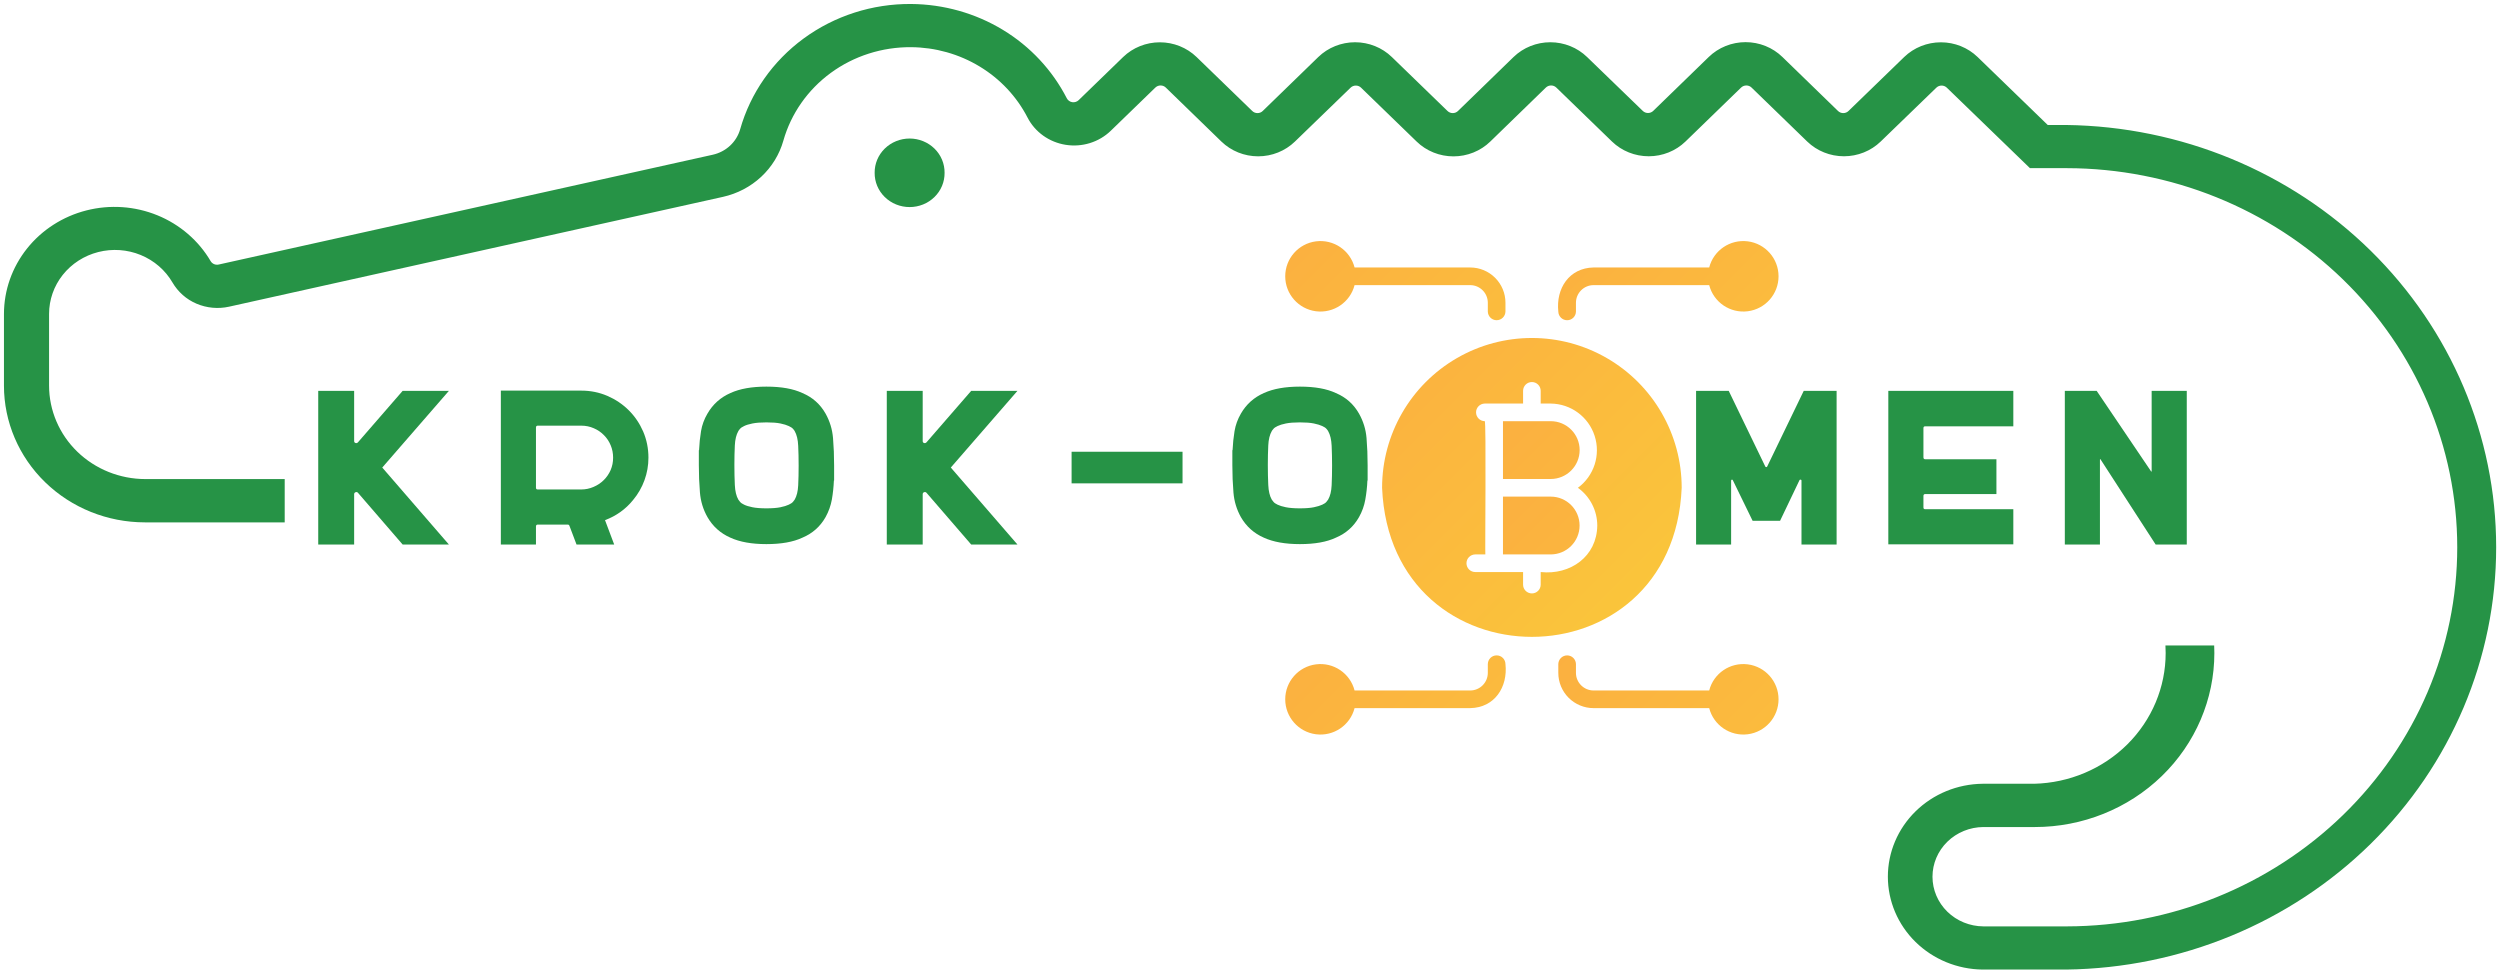 <svg width="321" height="125" viewBox="0 0 321 125" fill="none" xmlns="http://www.w3.org/2000/svg">
<path fill-rule="evenodd" clip-rule="evenodd" d="M103.19 4.941C107.161 2.031 112.012 0.474 116.989 0.512C121.156 0.544 125.223 1.688 128.758 3.827C132.292 5.965 135.12 9.01 136.979 12.624C137.046 12.754 137.144 12.867 137.265 12.953C137.386 13.039 137.526 13.096 137.674 13.12C137.822 13.143 137.973 13.132 138.116 13.087C138.259 13.043 138.389 12.966 138.495 12.864L144.213 7.32C145.464 6.111 147.159 5.432 148.926 5.432C150.692 5.432 152.387 6.111 153.638 7.32L160.785 14.247C160.873 14.334 160.978 14.403 161.095 14.451C161.211 14.498 161.336 14.522 161.462 14.522C161.588 14.522 161.712 14.498 161.829 14.451C161.945 14.403 162.05 14.334 162.138 14.247L169.271 7.32C170.523 6.107 172.221 5.425 173.991 5.425C175.761 5.425 177.459 6.107 178.71 7.32L185.857 14.247C185.945 14.334 186.051 14.403 186.167 14.451C186.283 14.498 186.408 14.522 186.534 14.522C186.66 14.522 186.784 14.498 186.901 14.451C187.017 14.403 187.122 14.334 187.21 14.247L194.341 7.32C195.593 6.107 197.29 5.425 199.06 5.425C200.83 5.425 202.528 6.107 203.78 7.32L210.94 14.247C211.117 14.415 211.355 14.509 211.603 14.509C211.851 14.509 212.089 14.415 212.266 14.247L219.399 7.32C220.02 6.715 220.757 6.236 221.569 5.908C222.382 5.581 223.253 5.412 224.132 5.412C225.012 5.412 225.883 5.581 226.695 5.908C227.508 6.236 228.245 6.715 228.865 7.32L235.999 14.247C236.087 14.334 236.192 14.403 236.308 14.451C236.424 14.498 236.549 14.522 236.675 14.522C236.801 14.522 236.926 14.498 237.042 14.451C237.158 14.403 237.264 14.334 237.352 14.247L244.499 7.32C245.75 6.111 247.444 5.432 249.211 5.432C250.978 5.432 252.673 6.111 253.924 7.32L262.93 16.049H265.311C280.018 16.239 294.055 22.035 304.385 32.183C314.716 42.331 320.508 56.014 320.508 70.271C320.508 84.527 314.716 98.21 304.385 108.358C294.055 118.506 280.018 124.302 265.311 124.492H254.571C251.331 124.457 248.236 123.185 245.958 120.951C243.68 118.718 242.402 115.704 242.402 112.563C242.402 109.423 243.68 106.409 245.958 104.176C248.236 101.943 251.331 100.67 254.571 100.635H261.187C265.704 100.525 269.997 98.709 273.152 95.574C276.306 92.439 278.071 88.232 278.071 83.853C278.071 83.527 278.062 83.201 278.042 82.877H284.301C284.315 83.201 284.323 83.526 284.323 83.852C284.323 89.777 281.895 95.459 277.573 99.649C273.251 103.838 267.389 106.192 261.277 106.192H254.66C252.924 106.205 251.263 106.883 250.04 108.077C248.817 109.272 248.131 110.887 248.131 112.57C248.131 114.253 248.817 115.868 250.04 117.062C251.263 118.257 252.924 118.934 254.66 118.947H265.401C278.7 118.919 291.446 113.779 300.84 104.653C310.234 95.528 315.51 83.162 315.51 70.27C315.51 57.378 310.234 45.012 300.84 35.886C291.446 26.76 278.7 21.62 265.401 21.592H260.646L249.962 11.249C249.785 11.081 249.547 10.987 249.299 10.987C249.051 10.987 248.813 11.081 248.636 11.249L241.476 18.177C240.225 19.386 238.53 20.065 236.763 20.065C234.996 20.065 233.302 19.386 232.05 18.177L224.906 11.249C224.818 11.162 224.713 11.093 224.597 11.045C224.481 10.998 224.356 10.974 224.23 10.974C224.104 10.974 223.979 10.998 223.863 11.045C223.747 11.093 223.641 11.162 223.553 11.249L216.409 18.177C215.158 19.386 213.463 20.065 211.697 20.065C209.93 20.065 208.235 19.386 206.984 18.177L199.837 11.249C199.749 11.162 199.644 11.093 199.527 11.045C199.411 10.998 199.286 10.974 199.16 10.974C199.034 10.974 198.91 10.998 198.794 11.045C198.677 11.093 198.572 11.162 198.484 11.249L191.351 18.177C190.731 18.78 189.994 19.258 189.183 19.584C188.372 19.91 187.502 20.078 186.624 20.078C185.746 20.078 184.877 19.91 184.066 19.584C183.255 19.258 182.518 18.78 181.898 18.177L174.751 11.249C174.574 11.081 174.336 10.987 174.088 10.987C173.84 10.987 173.602 11.081 173.425 11.249L166.268 18.177C165.016 19.39 163.318 20.072 161.548 20.072C159.778 20.072 158.081 19.39 156.829 18.177L149.695 11.249C149.607 11.162 149.502 11.093 149.386 11.045C149.27 10.998 149.145 10.974 149.019 10.974C148.893 10.974 148.768 10.998 148.652 11.045C148.536 11.093 148.431 11.162 148.342 11.249L142.622 16.793C141.873 17.517 140.958 18.057 139.951 18.37C138.945 18.683 137.876 18.761 136.833 18.595C135.789 18.43 134.802 18.026 133.951 17.419C133.1 16.811 132.41 16.016 131.938 15.099C130.55 12.401 128.418 10.129 125.78 8.534C123.142 6.938 120.099 6.081 116.989 6.058C113.274 6.028 109.635 7.189 106.671 9.361C103.707 11.533 101.566 14.594 100.582 18.067C100.081 19.837 99.094 21.441 97.728 22.711C96.361 23.981 94.666 24.868 92.821 25.279L29.417 39.377C28.018 39.689 26.552 39.555 25.238 38.996C23.923 38.437 22.856 37.482 22.146 36.273C21.227 34.691 19.793 33.45 18.068 32.742C16.344 32.035 14.426 31.901 12.615 32.363C10.804 32.825 9.202 33.856 8.059 35.294C6.917 36.732 6.299 38.497 6.301 40.312V49.516C6.302 52.697 7.606 55.748 9.927 57.998C12.247 60.247 15.395 61.512 18.677 61.513H36.556V67.072H18.601C13.8 67.069 9.198 65.218 5.805 61.926C2.413 58.634 0.507 54.171 0.508 49.518V40.313C0.51 37.276 1.549 34.326 3.463 31.921C5.376 29.517 8.057 27.793 11.086 27.019C14.116 26.245 17.325 26.466 20.212 27.644C23.099 28.823 25.503 30.894 27.049 33.535C27.151 33.704 27.305 33.837 27.49 33.915C27.675 33.993 27.881 34.011 28.078 33.967L91.509 19.87C92.346 19.685 93.116 19.283 93.737 18.708C94.357 18.133 94.806 17.405 95.035 16.603C96.353 11.95 99.22 7.851 103.19 4.941Z" fill="#269346"/>
<path d="M121.284 22.188C121.291 21.612 121.179 21.041 120.957 20.508C120.734 19.974 120.405 19.488 119.987 19.079C119.569 18.67 119.072 18.346 118.524 18.124C117.976 17.902 117.388 17.787 116.795 17.787C116.201 17.787 115.613 17.902 115.065 18.124C114.517 18.346 114.02 18.67 113.602 19.079C113.185 19.488 112.855 19.974 112.632 20.508C112.41 21.041 112.299 21.612 112.305 22.188C112.299 22.763 112.41 23.335 112.632 23.869C112.855 24.402 113.185 24.888 113.602 25.297C114.02 25.706 114.517 26.031 115.065 26.253C115.613 26.474 116.201 26.588 116.795 26.588C117.388 26.588 117.976 26.474 118.524 26.253C119.072 26.031 119.569 25.706 119.987 25.297C120.405 24.888 120.734 24.402 120.957 23.869C121.179 23.335 121.291 22.763 121.284 22.188Z" fill="#269346"/>
<path d="M57.64 50.184L49.082 60.033L57.64 69.919H51.701L45.958 63.269C45.865 63.176 45.762 63.154 45.65 63.204C45.531 63.248 45.472 63.335 45.472 63.466V69.919H40.861V50.184H45.472V56.629C45.472 56.76 45.531 56.844 45.65 56.881C45.762 56.919 45.865 56.891 45.958 56.797L51.701 50.184H57.64Z" fill="#269346"/>
<path d="M64.309 50.156H74.645C75.823 50.156 76.936 50.381 77.984 50.83C79.025 51.279 79.939 51.893 80.724 52.672C81.51 53.452 82.13 54.365 82.586 55.413C83.034 56.467 83.259 57.586 83.259 58.771C83.259 59.762 83.091 60.722 82.754 61.651C82.417 62.581 81.928 63.432 81.285 64.205C80.331 65.383 79.131 66.244 77.684 66.786L78.863 69.92H74.027L73.12 67.525C73.083 67.413 73.008 67.357 72.896 67.357H69.042C68.892 67.357 68.818 67.441 68.818 67.609V69.92H64.309V50.156ZM69.042 62.849H74.617C75.178 62.849 75.708 62.739 76.207 62.521C76.706 62.309 77.142 62.019 77.516 61.651C77.89 61.284 78.186 60.853 78.405 60.361C78.617 59.862 78.723 59.332 78.723 58.771C78.723 58.203 78.62 57.673 78.414 57.181C78.208 56.682 77.918 56.245 77.544 55.871C77.17 55.491 76.734 55.195 76.235 54.983C75.736 54.764 75.206 54.655 74.645 54.655H69.042C68.892 54.655 68.818 54.739 68.818 54.908V62.624C68.818 62.774 68.892 62.849 69.042 62.849Z" fill="#269346"/>
<path d="M106.006 53.112C106.549 54.085 106.867 55.129 106.96 56.245C107.054 57.361 107.1 58.54 107.1 59.781V61.698H107.072C107.035 62.54 106.948 63.357 106.81 64.149C106.667 64.934 106.399 65.683 106.006 66.393C105.314 67.616 104.319 68.498 103.022 69.04C101.856 69.589 100.316 69.864 98.402 69.864C96.525 69.864 94.988 69.589 93.791 69.04C92.513 68.479 91.527 67.597 90.835 66.393C90.286 65.421 89.965 64.37 89.872 63.241C89.778 62.119 89.731 60.947 89.731 59.725V57.807H89.76C89.797 56.965 89.881 56.148 90.012 55.357C90.143 54.571 90.417 53.823 90.835 53.112C91.527 51.908 92.513 51.026 93.791 50.465C94.988 49.916 96.525 49.642 98.402 49.642C100.316 49.642 101.856 49.916 103.022 50.465C104.319 51.007 105.314 51.89 106.006 53.112ZM102.545 59.809V59.781C102.545 58.877 102.527 58.029 102.489 57.237C102.452 56.438 102.302 55.812 102.04 55.357C102.003 55.282 101.931 55.185 101.825 55.067C101.719 54.942 101.535 54.82 101.273 54.702C101.011 54.577 100.656 54.468 100.207 54.374C99.758 54.281 99.156 54.234 98.402 54.234C97.672 54.234 97.077 54.281 96.615 54.374C96.154 54.468 95.799 54.577 95.549 54.702C95.293 54.82 95.116 54.942 95.016 55.067C94.91 55.185 94.838 55.282 94.801 55.357C94.539 55.812 94.389 56.423 94.352 57.19C94.314 57.957 94.296 58.783 94.296 59.669V59.725C94.296 60.623 94.314 61.471 94.352 62.269C94.389 63.067 94.539 63.694 94.801 64.149C94.838 64.205 94.91 64.298 95.016 64.429C95.116 64.56 95.293 64.685 95.549 64.803C95.799 64.928 96.154 65.037 96.615 65.131C97.077 65.224 97.672 65.271 98.402 65.271C99.156 65.271 99.758 65.224 100.207 65.131C100.656 65.037 101.011 64.928 101.273 64.803C101.535 64.685 101.719 64.56 101.825 64.429C101.931 64.298 102.003 64.205 102.04 64.149C102.302 63.694 102.452 63.082 102.489 62.315C102.527 61.542 102.545 60.707 102.545 59.809Z" fill="#269346"/>
<path d="M130.643 50.184L122.084 60.033L130.643 69.919H124.703L118.96 63.269C118.867 63.176 118.761 63.154 118.642 63.204C118.53 63.248 118.474 63.335 118.474 63.466V69.919H113.863V50.184H118.474V56.629C118.474 56.76 118.53 56.844 118.642 56.881C118.761 56.919 118.867 56.891 118.96 56.797L124.703 50.184H130.643Z" fill="#269346"/>
<path d="M137.592 58.004H151.837V62.063H137.592V58.004Z" fill="#269346"/>
<path d="M174.5 53.112C175.048 54.085 175.37 55.129 175.463 56.245C175.557 57.361 175.603 58.54 175.603 59.781V61.698H175.575C175.538 62.54 175.447 63.357 175.304 64.149C175.167 64.934 174.899 65.683 174.5 66.393C173.808 67.616 172.813 68.498 171.516 69.04C170.356 69.589 168.819 69.864 166.905 69.864C165.028 69.864 163.488 69.589 162.284 69.04C161.006 68.479 160.021 67.597 159.329 66.393C158.786 65.421 158.468 64.37 158.375 63.241C158.281 62.119 158.234 60.947 158.234 59.725V57.807H158.262C158.3 56.965 158.384 56.148 158.515 55.357C158.646 54.571 158.917 53.823 159.329 53.112C160.021 51.908 161.006 51.026 162.284 50.465C163.488 49.916 165.028 49.642 166.905 49.642C168.819 49.642 170.356 49.916 171.516 50.465C172.813 51.007 173.808 51.89 174.5 53.112ZM171.039 59.809V59.781C171.039 58.877 171.02 58.029 170.983 57.237C170.945 56.438 170.796 55.812 170.534 55.357C170.496 55.282 170.425 55.185 170.319 55.067C170.219 54.942 170.038 54.82 169.776 54.702C169.508 54.577 169.15 54.468 168.701 54.374C168.252 54.281 167.653 54.234 166.905 54.234C166.169 54.234 165.57 54.281 165.109 54.374C164.654 54.468 164.298 54.577 164.043 54.702C163.787 54.82 163.609 54.942 163.51 55.067C163.404 55.185 163.332 55.282 163.294 55.357C163.033 55.812 162.883 56.423 162.846 57.19C162.808 57.957 162.789 58.783 162.789 59.669V59.725C162.789 60.623 162.808 61.471 162.846 62.269C162.883 63.067 163.033 63.694 163.294 64.149C163.332 64.205 163.404 64.298 163.51 64.429C163.609 64.56 163.787 64.685 164.043 64.803C164.298 64.928 164.654 65.037 165.109 65.131C165.57 65.224 166.169 65.271 166.905 65.271C167.653 65.271 168.252 65.224 168.701 65.131C169.15 65.037 169.508 64.928 169.776 64.803C170.038 64.685 170.219 64.56 170.319 64.429C170.425 64.298 170.496 64.205 170.534 64.149C170.796 63.694 170.945 63.082 170.983 62.315C171.02 61.542 171.039 60.707 171.039 59.809Z" fill="#269346"/>
<path d="M231.601 50.184H235.82V69.919H231.311V61.698C231.311 61.642 231.28 61.605 231.218 61.586C231.149 61.567 231.096 61.586 231.059 61.642L228.562 66.87H225.035L222.501 61.67C222.463 61.595 222.416 61.567 222.36 61.586C222.304 61.605 222.276 61.651 222.276 61.726V69.919H217.777V50.184H221.967L226.672 59.921C226.71 59.958 226.75 59.977 226.794 59.977C226.844 59.977 226.878 59.958 226.897 59.921L231.601 50.184Z" fill="#269346"/>
<path d="M258.511 54.739H247.193C247.044 54.739 246.969 54.814 246.969 54.964V58.714C246.969 58.883 247.044 58.967 247.193 58.967H256.341V63.438H247.193C247.044 63.438 246.969 63.522 246.969 63.69V65.159C246.969 65.308 247.044 65.383 247.193 65.383H258.511V69.891H242.46V50.184H258.511V54.739Z" fill="#269346"/>
<path d="M276.272 50.184H280.781V69.919H276.787L269.716 58.995C269.697 58.958 269.678 58.942 269.66 58.948C269.641 58.961 269.632 58.986 269.632 59.023V69.919H265.123V50.184H269.211L276.188 60.51C276.207 60.548 276.226 60.563 276.244 60.557C276.263 60.544 276.272 60.52 276.272 60.482V50.184Z" fill="#269346"/>
<path d="M215.929 62.634C215.929 55.762 212.264 49.411 206.312 45.975C200.362 42.539 193.026 42.539 187.077 45.975C181.125 49.411 177.46 55.763 177.46 62.634C178.534 88.158 214.857 88.149 215.929 62.634ZM197.825 73.45V75.082C197.817 75.698 197.313 76.196 196.694 76.196C196.075 76.196 195.571 75.698 195.563 75.082V73.45H189.429C189.13 73.453 188.841 73.334 188.626 73.122C188.414 72.91 188.295 72.621 188.295 72.319C188.295 72.019 188.414 71.731 188.626 71.519C188.841 71.306 189.13 71.188 189.429 71.188H190.719C190.665 71.165 190.846 53.935 190.64 54.079C190.023 54.071 189.525 53.565 189.525 52.948C189.525 52.329 190.023 51.826 190.64 51.817H195.563V50.186C195.563 49.561 196.069 49.054 196.694 49.054C197.319 49.054 197.825 49.561 197.825 50.186V51.817H199.114C201.693 51.843 203.964 53.517 204.753 55.968C205.545 58.423 204.677 61.107 202.601 62.633C204.162 63.753 205.087 65.555 205.09 67.478C205.044 71.459 201.628 73.863 197.825 73.45Z" fill="url(#paint0_linear_2043_673)"/>
<path d="M202.352 40.003V38.872C202.355 37.625 203.368 36.612 204.615 36.61H219.461C220.029 38.815 222.15 40.252 224.412 39.966C226.672 39.678 228.365 37.755 228.365 35.478C228.365 33.199 226.672 31.276 224.412 30.988C222.15 30.702 220.029 32.139 219.461 34.344H204.615C201.476 34.401 199.771 37.042 200.087 40.003C200.099 40.622 200.602 41.117 201.221 41.117C201.838 41.117 202.341 40.622 202.352 40.003Z" fill="url(#paint1_linear_2043_673)"/>
<path d="M173.928 36.61H188.774C190.021 36.613 191.033 37.625 191.036 38.872V40.003C191.05 40.62 191.551 41.115 192.167 41.115C192.784 41.115 193.287 40.62 193.301 40.003V38.872C193.301 37.67 192.823 36.519 191.975 35.671C191.127 34.823 189.976 34.345 188.774 34.345H173.928C173.359 32.139 171.239 30.703 168.976 30.988C166.717 31.277 165.023 33.2 165.023 35.479C165.023 37.755 166.717 39.678 168.976 39.967C171.239 40.252 173.359 38.816 173.928 36.61Z" fill="url(#paint2_linear_2043_673)"/>
<path d="M219.461 88.658H204.615C203.367 88.655 202.355 87.643 202.352 86.396V85.265C202.338 84.648 201.838 84.153 201.221 84.153C200.605 84.153 200.101 84.648 200.087 85.265V86.396C200.087 87.598 200.565 88.749 201.413 89.597C202.262 90.445 203.413 90.923 204.615 90.923H219.461C220.029 93.129 222.15 94.565 224.412 94.28C226.672 93.991 228.365 92.069 228.365 89.789C228.365 87.513 226.672 85.59 224.412 85.302C222.15 85.016 220.029 86.453 219.461 88.658Z" fill="url(#paint3_linear_2043_673)"/>
<path d="M191.036 85.265V86.396C191.033 87.643 190.021 88.656 188.774 88.659H173.928C173.359 86.453 171.239 85.016 168.976 85.302C166.717 85.59 165.023 87.513 165.023 89.79C165.023 92.069 166.717 93.992 168.976 94.28C171.239 94.566 173.359 93.129 173.928 90.924H188.774C191.913 90.867 193.618 88.226 193.301 85.265C193.29 84.646 192.787 84.151 192.167 84.151C191.551 84.151 191.047 84.646 191.036 85.265Z" fill="url(#paint4_linear_2043_673)"/>
<path d="M202.828 57.79C202.825 55.743 201.165 54.08 199.115 54.08H192.982V61.503H199.115C201.165 61.5 202.825 59.84 202.828 57.79Z" fill="url(#paint5_linear_2043_673)"/>
<path d="M199.115 63.765H192.981V71.188H199.115C201.162 71.185 202.819 69.525 202.819 67.478C202.819 65.43 201.162 63.768 199.115 63.765Z" fill="url(#paint6_linear_2043_673)"/>
<defs>
<linearGradient id="paint0_linear_2043_673" x1="177.46" y1="43.398" x2="273.982" y2="139.921" gradientUnits="userSpaceOnUse">
<stop stop-color="#FBB040"/>
<stop offset="1" stop-color="#F9ED32"/>
</linearGradient>
<linearGradient id="paint1_linear_2043_673" x1="200.05" y1="30.952" x2="296.572" y2="127.474" gradientUnits="userSpaceOnUse">
<stop stop-color="#FBB040"/>
<stop offset="1" stop-color="#F9ED32"/>
</linearGradient>
<linearGradient id="paint2_linear_2043_673" x1="165.023" y1="30.952" x2="261.545" y2="127.474" gradientUnits="userSpaceOnUse">
<stop stop-color="#FBB040"/>
<stop offset="1" stop-color="#F9ED32"/>
</linearGradient>
<linearGradient id="paint3_linear_2043_673" x1="200.087" y1="84.153" x2="296.61" y2="180.676" gradientUnits="userSpaceOnUse">
<stop stop-color="#FBB040"/>
<stop offset="1" stop-color="#F9ED32"/>
</linearGradient>
<linearGradient id="paint4_linear_2043_673" x1="165.023" y1="84.151" x2="261.545" y2="180.673" gradientUnits="userSpaceOnUse">
<stop stop-color="#FBB040"/>
<stop offset="1" stop-color="#F9ED32"/>
</linearGradient>
<linearGradient id="paint5_linear_2043_673" x1="192.982" y1="54.08" x2="289.504" y2="150.603" gradientUnits="userSpaceOnUse">
<stop stop-color="#FBB040"/>
<stop offset="1" stop-color="#F9ED32"/>
</linearGradient>
<linearGradient id="paint6_linear_2043_673" x1="192.981" y1="63.765" x2="289.504" y2="160.287" gradientUnits="userSpaceOnUse">
<stop stop-color="#FBB040"/>
<stop offset="1" stop-color="#F9ED32"/>
</linearGradient>
</defs>
</svg>
